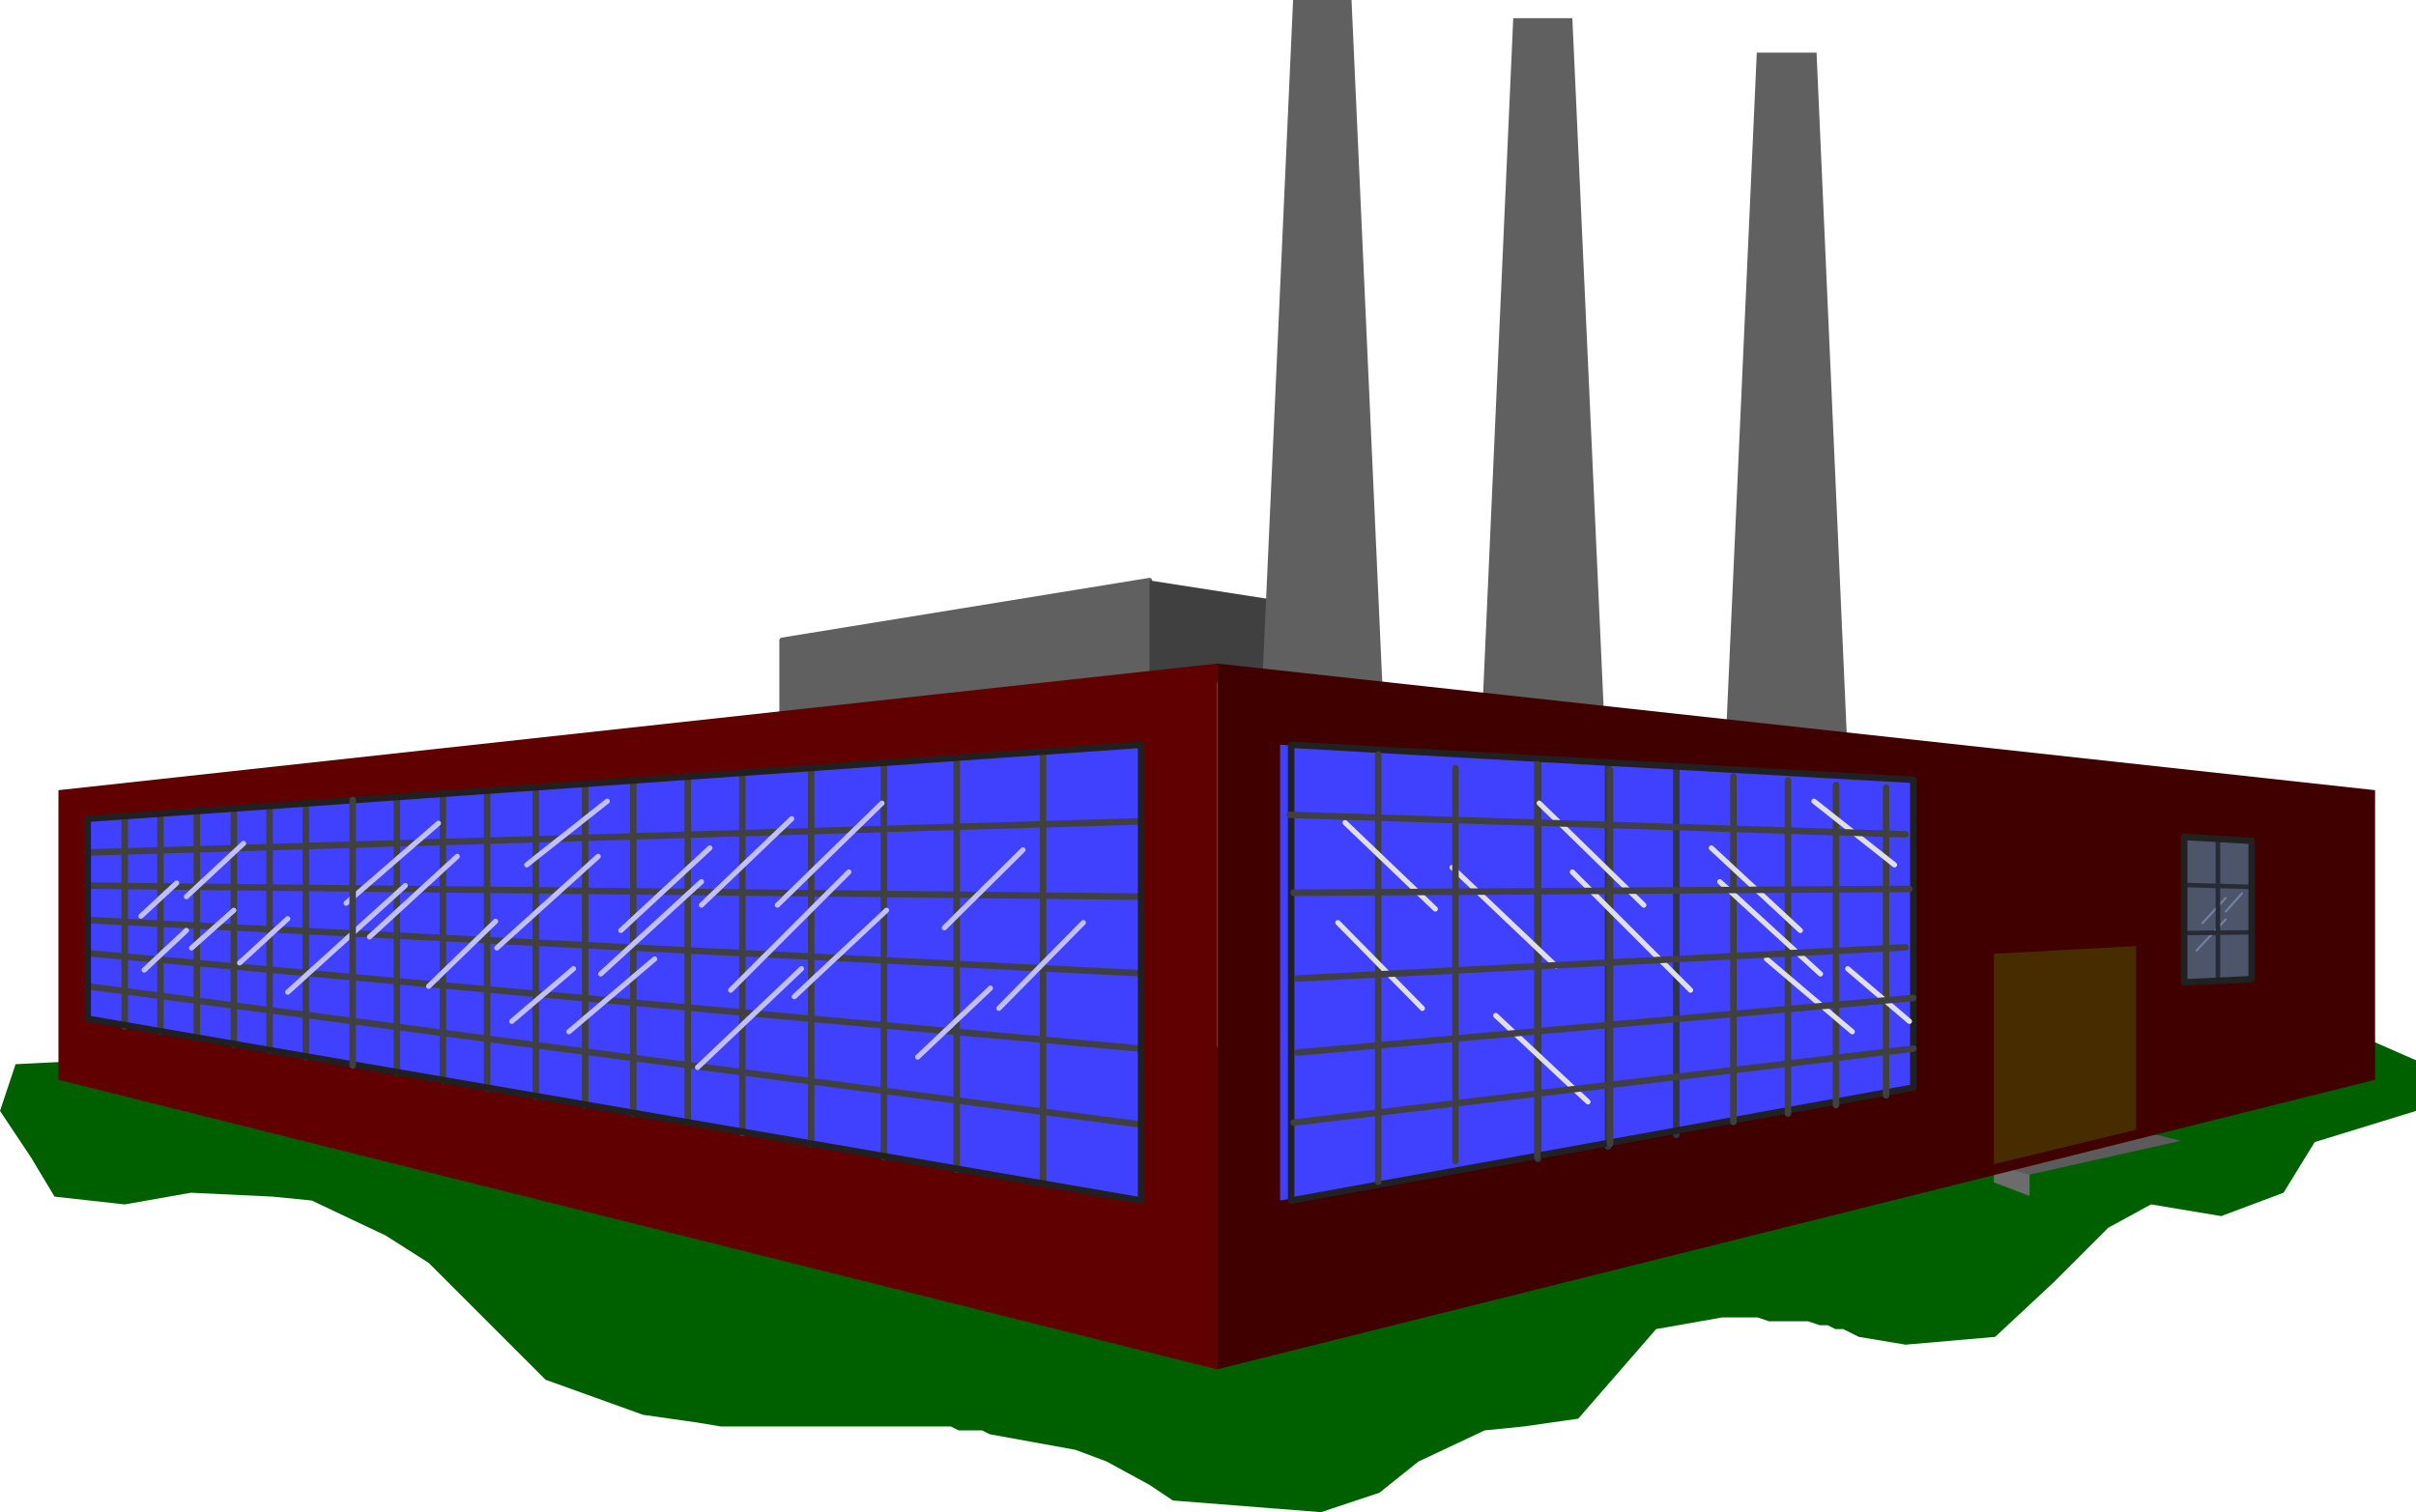 <svg xmlns="http://www.w3.org/2000/svg" width="620" height="388.167" fill-rule="evenodd" stroke-linecap="round" preserveAspectRatio="none" viewBox="0 0 3720 2329"><style>.brush1{fill:#606060}.pen2{stroke:none}.brush9{fill:#4040ff}.pen3,.pen8{stroke:#404040;stroke-width:10;stroke-linejoin:round}.pen8{stroke:#212121}</style><path d="M1204 1115V986l566-92v157l-566 64z" class="brush1" style="stroke:#606060;stroke-width:8;stroke-linejoin:round"/><path d="M1770 894v157h270V936l-270-42z" class="pen2" style="fill:#404040"/><path d="M1934 1266 1991 0h90l57 1266h-204zm340 18 56-1256h91l57 1256h-204zm374 62 57-1265h92l56 1265h-205z" class="pen2 brush1"/><path d="m144 1633-120 6-24 72 48 72 36 60 108 12 102-18 126 6 60 6 114 54 66 42 60 60 66 66 54 54 150 54 84 12 36 6h354l12 6h36l12 6 132 24 48 18 66 36 36 24 228 18 90-30 60-48 102-48 60-6 84-12 120-138 102-18h54l18 6h60l18 6h12l12 6h12l12 6 12 6 72 12 138-12 90-84 84-84 66-36 108 18 96-36 48-78 156-48v-78l-96-42z" class="pen2" style="fill:#006000"/><path d="m3070 1793 219-53 69 17-233 52-55-16z" class="pen2" style="fill:#5b5b5b"/><path d="m3070 1793 55 16v33l-55-21v-28z" class="pen2" style="fill:#6c6c6c"/><path d="m3070 1469 219-12-19 16-200 11v-15z" class="pen2" style="fill:#2f1d00"/><path d="m3070 1793 219-53-19-7-200 46v14z" class="pen2" style="fill:#563500"/><path d="M1874 1022v1087L90 1663v-446l1784-195z" class="pen2" style="fill:#600000"/><path d="M135 1261v308l1622 280v-702L135 1261z" class="pen2 brush9"/><path fill="none" d="m1757 1265-1622 48m1622 68-1622-17m1622 135-1622-82m1622 198L135 1468m1622 264L135 1519m1471-357v658m-133-650v631m-112-624v605m-112-596v576m-106-571v554m-84-549v532m-84-526v513m-74-506v493m-76-489v476m-75-470v457m-68-453v441m-71-435v423m-140-413v389m-56-386v376m-55-372v363m-57-359v348m-56-345v336m-55-332v324" class="pen3"/><path fill="none" d="M135 1261v308l1622 280v-702L135 1261" style="stroke:#202020;stroke-width:10;stroke-linejoin:round"/><path fill="none" d="m217 1411 55-51m15 21 88-82m-153 195 65-61m8 27 65-58m173-11 142-123m-232 260 181-164m-55 79 135-124m-335 164 74-68m368-83 124-98m-275 285 103-100m2 41 156-141m-133 254 95-81m42 8 155-142m0 36 139-133m-263 172 137-127m-217 283 132-112m189-83 161-157m-233 288 182-182m-233 301 160-152m-11 43 142-133m89 27 121-120m-162 319 112-106m13 31 130-132" style="stroke:#c0c0ff;stroke-width:8;stroke-linejoin:round"/><path fill="none" d="M543 1232v409" class="pen3"/><path d="M1874 1022v1087l1783-446v-446l-1783-195z" class="pen2" style="fill:#400000"/><path d="M3070 1793v-324l219-12v283l-219 53z" class="pen2" style="fill:#472c00"/><path d="m3363 1289 104 6v213l-104 5v-224z" class="pen2" style="fill:#4d556b"/><path fill="none" d="m3391 1422 36-39m-45 81 45-48m0-12 25-28" style="stroke:#7485a4;stroke-width:3;stroke-linejoin:round"/><path fill="none" d="m3363 1363 104 3m-104 71 104-1m-52-144v218" style="stroke:#272b36;stroke-width:7;stroke-linejoin:round"/><path fill="none" d="m3363 1289 104 6v213l-104 5v-224" class="pen8"/><path d="M2946 1201v474l-975 174v-702l975 54z" class="pen2 brush9"/><path fill="none" d="M2368 1171v614m108-606v587m105-580v562" style="stroke:#303543;stroke-width:10;stroke-linejoin:round"/><path fill="none" d="M1988 1147v702l958-174v-474l-958-54" class="pen8"/><path fill="none" d="M2122 1162v658m245-643v605m112-596v576m190-566v532m84-526v513m74-506v493m77-489v474" class="pen3"/><path fill="none" d="m2917 1332-124-98m147 339-95-81m-42 8-155-142m-438 42-139-133m701 166-137-127m217 283-132-112m-189-83-161-157m233 288-182-182m-25 145-160-152m209 361-142-133m-113-11-130-132" style="stroke:#e0e0e0;stroke-width:8;stroke-linejoin:round"/><path fill="none" d="M2241 1183v605m-255-533 948 30m-942 90 948-6m-942 138 936-48m-942 270 954-114m-948 6 948-84" class="pen3"/></svg>
